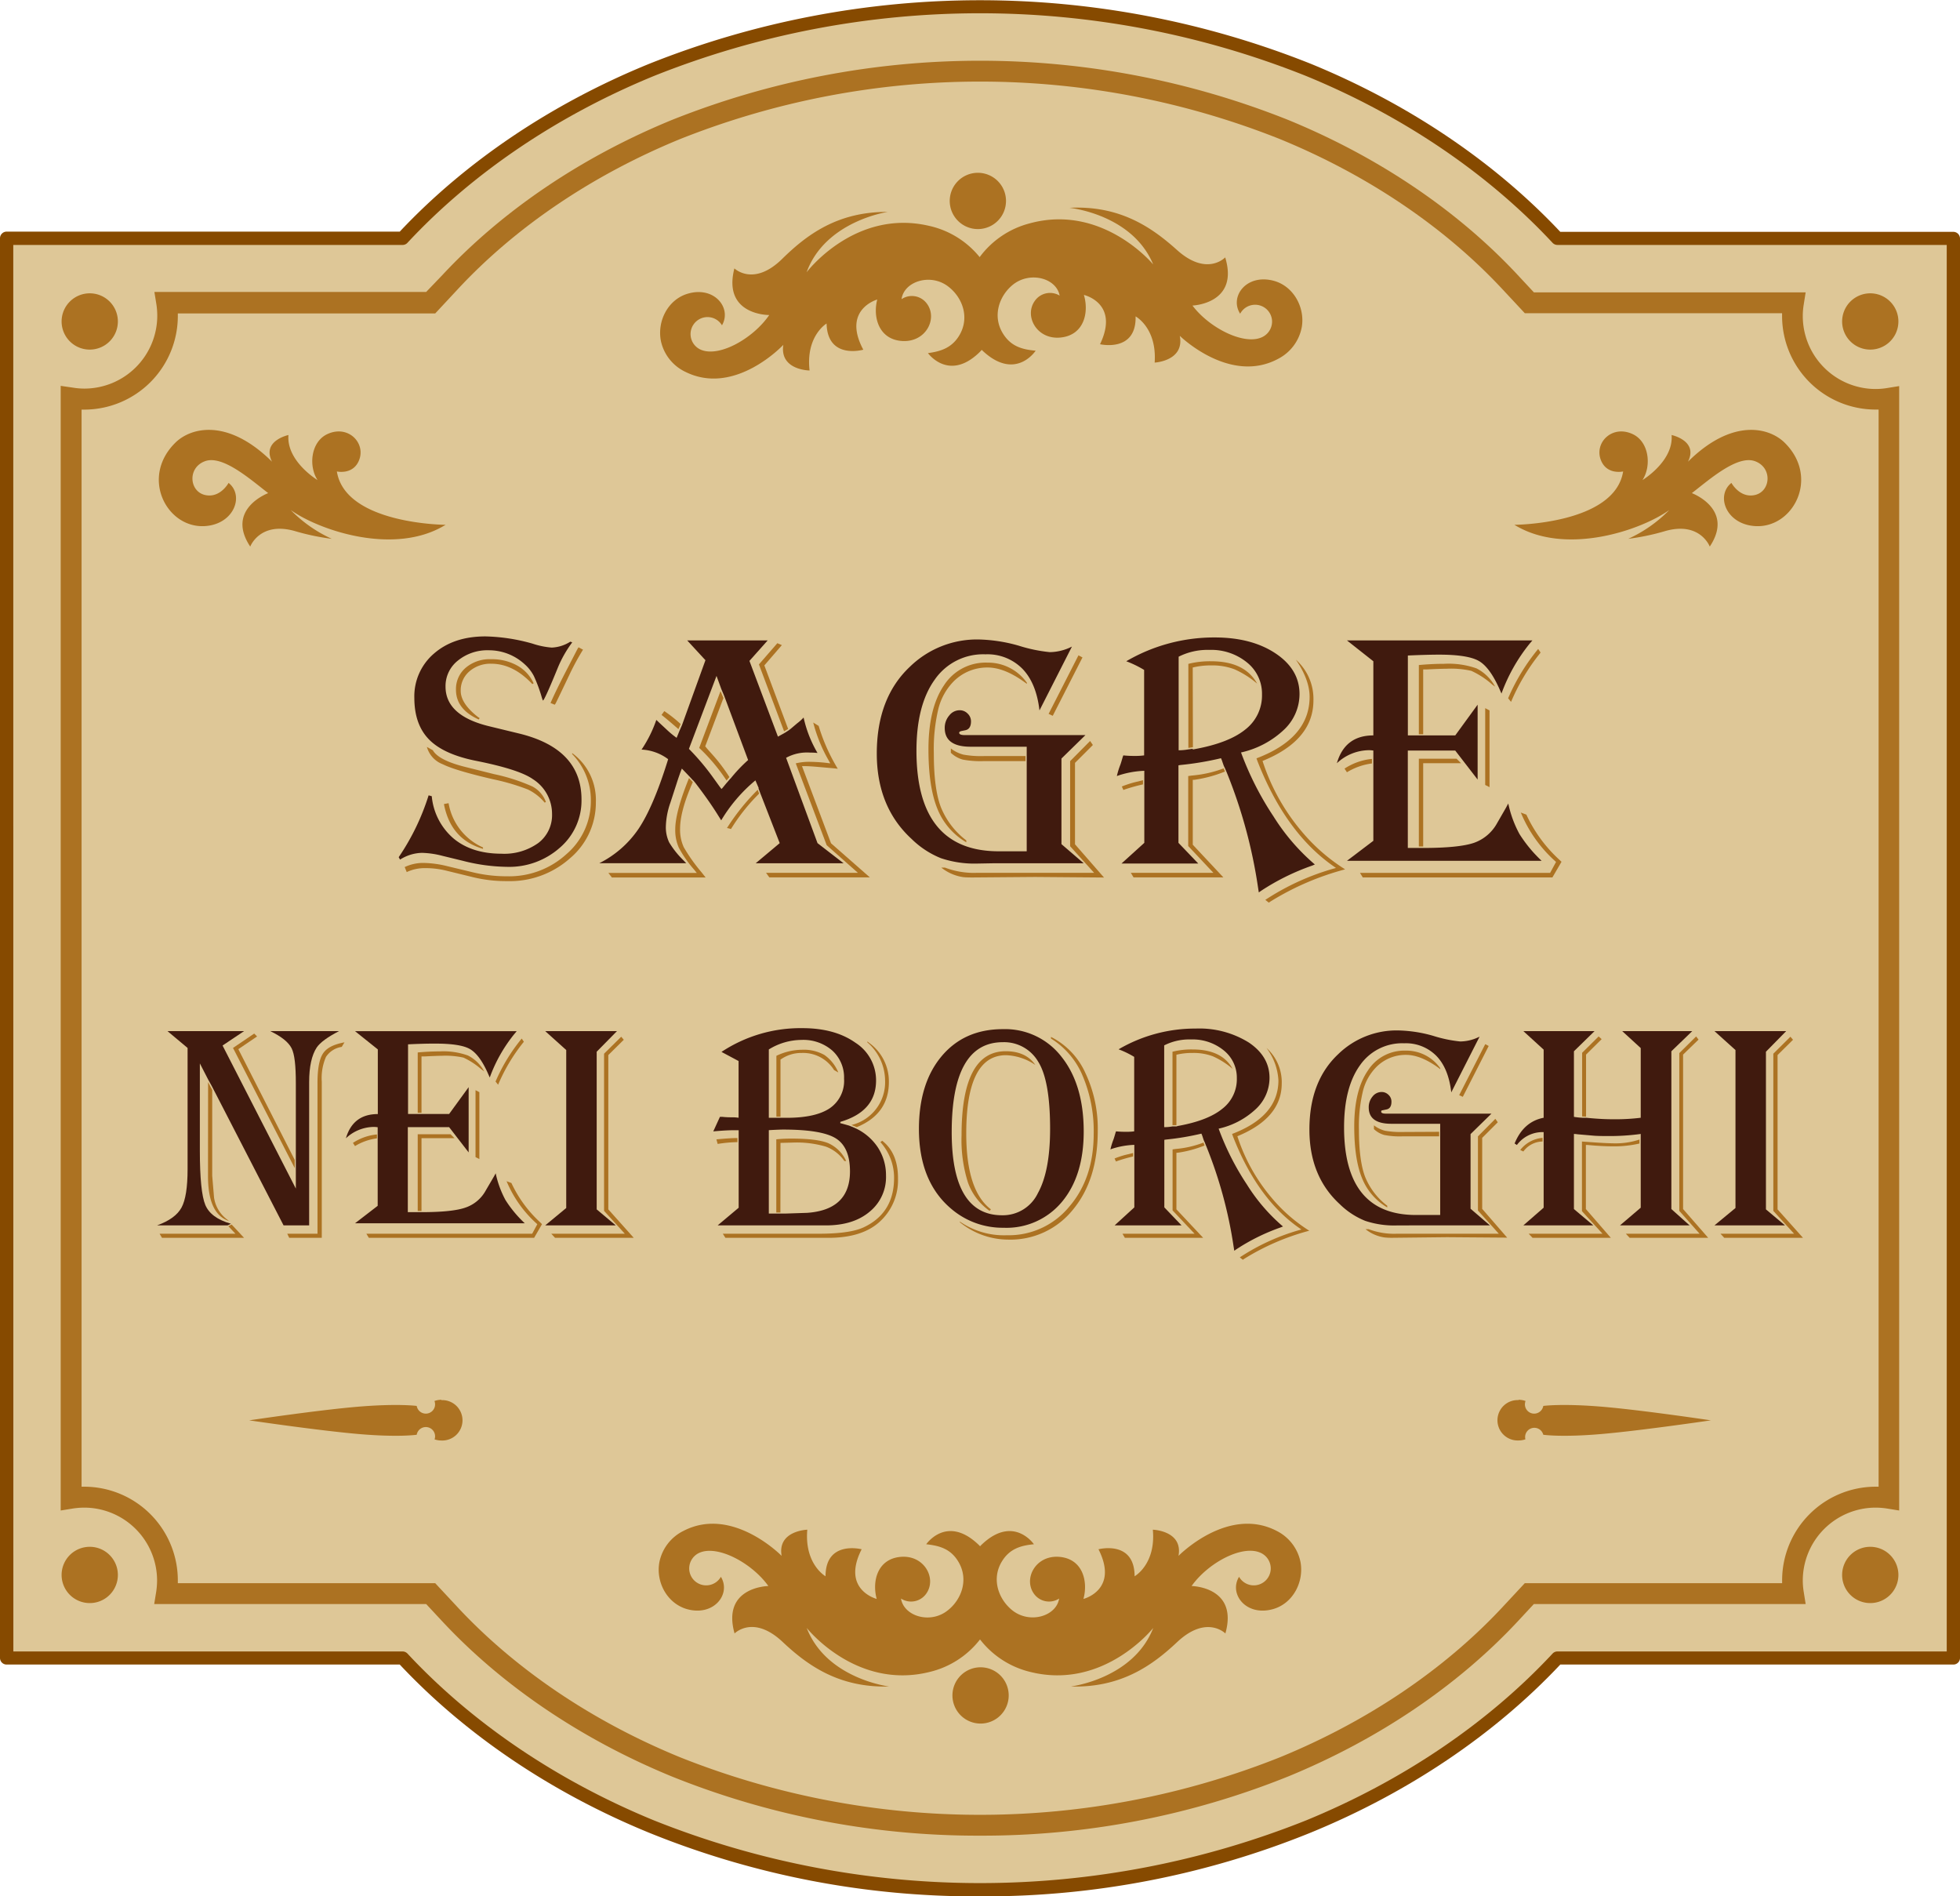 <svg xmlns="http://www.w3.org/2000/svg" width="429.85" height="415.83" viewBox="0 0 429.85 415.83">
  <defs>
    <style>
      .cls-1 {
        fill: #dec797;
      }

      .cls-2 {
        fill: #864a00;
      }

      .cls-3 {
        fill: #ac7222;
      }

      .cls-4 {
        fill: #401a0e;
      }

      .cls-5 {
        fill: none;
      }
    </style>
  </defs>
  <g id="Layer_2" data-name="Layer 2">
    <g id="Layer_1-2" data-name="Layer 1">
      <g>
        <g>
          <path class="cls-1" d="M428.4,52.25H341.56C312.86,21.43,266.83,1.46,214.93,1.46S117,21.43,88.3,52.25H1.46V363.59H88.3C117,394.4,163,414.38,214.93,414.38s97.92-20,126.62-50.79H428.4Z"/>
          <path class="cls-2" d="M214.93,415.83a190.3,190.3,0,0,1-72.57-13.95C121,393.13,102.11,380.4,87.67,365H1.46A1.45,1.45,0,0,1,0,363.59V52.25a1.46,1.46,0,0,1,1.46-1.46H87.67C102.11,35.43,121,22.7,142.36,14A195.74,195.74,0,0,1,287.5,14c21.35,8.75,40.25,21.48,54.69,36.84H428.4a1.46,1.46,0,0,1,1.45,1.46V363.59A1.45,1.45,0,0,1,428.4,365H342.19c-14.45,15.36-33.35,28.09-54.7,36.84A190.21,190.21,0,0,1,214.93,415.83Zm-212-53.7H88.3a1.47,1.47,0,0,1,1.07.47c14.21,15.26,32.92,27.91,54.1,36.59a192.83,192.83,0,0,0,142.92,0c21.18-8.68,39.89-21.33,54.1-36.59a1.43,1.43,0,0,1,1.06-.47h85.39V53.71H341.56a1.47,1.47,0,0,1-1.07-.47c-14.21-15.26-32.92-27.92-54.1-36.6a192.85,192.85,0,0,0-142.93,0c-21.18,8.68-39.89,21.34-54.1,36.6a1.43,1.43,0,0,1-1.06.47H2.91Z"/>
          <g>
            <path class="cls-3" d="M214.59,50.23a6.17,6.17,0,1,0-6.3-6A6.17,6.17,0,0,0,214.59,50.23Z"/>
            <path class="cls-3" d="M279.3,61.56c-6-1.57-9.71,3.52-7.32,7.23a3.72,3.72,0,0,1,7,1.7A3.78,3.78,0,0,1,276.63,74c-4,1.69-11.46-2.15-15.11-7,0,0,10.29-.37,7.18-10.56,0,0-4,4.28-10.57-1.62-5.49-4.93-12.5-9.82-23.58-9.25,0,0,13.77,1.36,18.36,12.42,0,0-11.09-13.42-27.13-9a19.79,19.79,0,0,0-10.93,7.39,19.76,19.76,0,0,0-11.25-6.89C187.38,45.8,176.9,59.7,176.9,59.7c4.1-11.25,17.79-13.23,17.79-13.23-11.1-.08-17.88,5.13-23.14,10.29-6.3,6.19-10.49,2.09-10.49,2.09-2.65,10.33,7.64,10.23,7.64,10.23-3.42,5-10.68,9.2-14.78,7.69a3.73,3.73,0,0,1,1.15-7.24,3.71,3.71,0,0,1,3.27,1.8c2.22-3.81-1.74-8.73-7.64-6.89-4.28,1.33-6.64,6.08-5.74,10.41a9.78,9.78,0,0,0,5.42,6.72c10.86,5.35,21.41-5.95,21.41-5.95-.84,5.57,5.76,5.62,5.76,5.62-.87-7.57,3.73-10.3,3.73-10.3.19,8,8.05,5.74,8.05,5.74-4.73-8.83,3.06-11,3.06-11-1,3.84.33,8.74,5.41,9.09,5.3.37,7.95-5,5.42-8.26a4.06,4.06,0,0,0-5.5-.91c.52-3.86,6.23-5.73,10.12-2.86,3.09,2.28,4.83,6.58,2.73,10.48-1.63,3-4.15,3.82-7.06,4.21,0,0,4.54,6.32,11.25-.13.19-.19.37-.38.55-.58.19.19.38.38.58.55,7,6.15,11.24-.37,11.24-.37-2.93-.26-5.48-.92-7.25-3.89-2.27-3.8-.72-8.18,2.27-10.59,3.76-3,9.54-1.43,10.24,2.4A4.07,4.07,0,0,0,226.93,66c-2.38,3.35.51,8.62,5.78,8,5.07-.58,6.14-5.53,5-9.33,0,0,7.87,1.78,3.54,10.81,0,0,8,1.87,7.8-6.1,0,0,4.71,2.52,4.18,10.13,0,0,6.59-.35,5.51-5.87,0,0,11,10.81,21.65,5a9.84,9.84,0,0,0,5.12-7C286.2,67.34,283.64,62.7,279.3,61.56Z"/>
          </g>
          <g>
            <path class="cls-3" d="M215.06,365.6a6.17,6.17,0,1,0,6.16,6.17A6.17,6.17,0,0,0,215.06,365.6Z"/>
            <path class="cls-3" d="M285.22,342.55A9.79,9.79,0,0,0,280,335.7c-10.74-5.59-21.54,5.47-21.54,5.47,1-5.54-5.63-5.74-5.63-5.74.7,7.59-4,10.21-4,10.21,0-8-7.92-5.92-7.92-5.92,4.53,8.93-3.3,10.89-3.3,10.89,1.05-3.83-.13-8.75-5.21-9.22-5.29-.49-8.06,4.84-5.6,8.14a4.06,4.06,0,0,0,5.48,1c-.61,3.85-6.36,5.6-10.19,2.64-3-2.35-4.68-6.69-2.5-10.55,1.71-3,4.24-3.72,7.16-4,0,0-4.39-6.42-11.24-.12-.2.18-.39.37-.57.56-.18-.19-.37-.38-.57-.56-6.85-6.3-11.24.12-11.24.12,2.92.32,5.45,1,7.15,4,2.19,3.86.55,8.2-2.49,10.55-3.83,3-9.58,1.21-10.19-2.64a4.06,4.06,0,0,0,5.48-1c2.46-3.3-.31-8.63-5.6-8.14-5.08.47-6.26,5.39-5.21,9.22,0,0-7.83-2-3.3-10.89,0,0-7.91-2.05-7.92,5.92,0,0-4.66-2.62-4-10.21,0,0-6.6.2-5.63,5.74,0,0-10.8-11.06-21.54-5.47a9.79,9.79,0,0,0-5.27,6.85c-.8,4.35,1.66,9,6,10.28,5.94,1.7,9.79-3.31,7.49-7.07a3.72,3.72,0,0,1-6.95-1.85,3.77,3.77,0,0,1,2.41-3.49c4.06-1.6,11.41,2.4,14.95,7.36,0,0-10.3.14-7.41,10.4,0,0,4.1-4.19,10.53,1.85,5.37,5.05,12.27,10.1,23.36,9.78,0,0-13.73-1.67-18.07-12.84,0,0,10.78,13.67,26.92,9.66a19.77,19.77,0,0,0,11.09-7.14A19.77,19.77,0,0,0,226,366.63c16.14,4,26.92-9.66,26.92-9.66-4.34,11.17-18.07,12.84-18.07,12.84,11.09.32,18-4.73,23.36-9.78,6.43-6,10.53-1.85,10.53-1.85,2.89-10.26-7.41-10.4-7.41-10.4,3.54-5,10.89-9,14.95-7.36a3.77,3.77,0,0,1,2.41,3.49,3.72,3.72,0,0,1-6.95,1.85c-2.3,3.76,1.55,8.77,7.49,7.07C283.56,351.59,286,346.9,285.22,342.55Z"/>
          </g>
          <g>
            <path class="cls-3" d="M404,70.48a6.17,6.17,0,1,0,6.17-6.16A6.17,6.17,0,0,0,404,70.48Z"/>
            <path class="cls-3" d="M25.85,70.48a6.17,6.17,0,1,1-6.16-6.16A6.16,6.16,0,0,1,25.85,70.48Z"/>
            <path class="cls-3" d="M404,345.35a6.17,6.17,0,1,1,6.17,6.17A6.16,6.16,0,0,1,404,345.35Z"/>
            <path class="cls-3" d="M25.85,345.35a6.17,6.17,0,1,0-6.16,6.17A6.16,6.16,0,0,0,25.85,345.35Z"/>
          </g>
          <path class="cls-3" d="M214.93,402.52a179.67,179.67,0,0,1-67.52-12.95c-19.8-8.12-37.24-19.9-50.43-34.06l-3.52-3.78H33.82l.43-2.65a16.85,16.85,0,0,0,.2-2.55,16,16,0,0,0-15.94-15.94,16.75,16.75,0,0,0-2.55.2l-2.65.43V84.61L16,85a15.57,15.57,0,0,0,2.55.21,16,16,0,0,0,15.94-16,16.62,16.62,0,0,0-.2-2.54l-.43-2.65H93.46L97,60.33c13.2-14.17,30.64-25.95,50.44-34.06a182.34,182.34,0,0,1,135,0c19.81,8.11,37.25,19.89,50.44,34.06l3.52,3.78H396l-.42,2.65a15.45,15.45,0,0,0-.21,2.54,16,16,0,0,0,15.94,16,15.57,15.57,0,0,0,2.55-.21l2.65-.43V331.22l-2.65-.43a16.75,16.75,0,0,0-2.55-.2,16,16,0,0,0-15.94,15.94,15.57,15.57,0,0,0,.21,2.55l.42,2.65H336.39l-3.51,3.78c-13.2,14.16-30.64,25.94-50.44,34.06A179.62,179.62,0,0,1,214.93,402.52ZM39,347.16H95.45l4.87,5.23c12.75,13.69,29.63,25.08,48.83,32.94a177.74,177.74,0,0,0,131.56,0c19.19-7.86,36.07-19.25,48.82-32.94l4.87-5.23h56.44c0-.21,0-.42,0-.63A20.54,20.54,0,0,1,411.34,326H412V89.81h-.63A20.53,20.53,0,0,1,390.83,69.3c0-.2,0-.41,0-.62H334.41l-4.88-5.23c-12.74-13.69-29.62-25.08-48.82-32.95a177.9,177.9,0,0,0-131.57,0c-19.19,7.87-36.07,19.26-48.82,33l-4.87,5.23H39c0,.21,0,.42,0,.62A20.54,20.54,0,0,1,18.51,89.82h-.62V326h.62A20.55,20.55,0,0,1,39,346.53C39,346.74,39,347,39,347.16Z"/>
          <path class="cls-3" d="M97.72,115.08s-22-.12-23.84-11.7c0,0,3.68.85,4.93-2.63,1.34-3.75-2.53-7.63-7-5.57-3.63,1.67-4.19,7-2.17,10.09,0,0-6.85-4.13-6.38-9.88,0,0-5.92,1.25-3.6,5.85-9.73-9.63-17.8-7.5-21.18-4.19-7.73,7.58-2,18.67,6.28,18.32,6.54-.29,8.9-6.69,5.37-9.48,0,0-1.8,3.35-5.08,2.67-3.54-.73-4-6-.09-7.43s10.1,4.12,13.86,7c0,0-9.41,3.5-3.94,11.72,0,0,2.18-5.74,10.12-3.3a51,51,0,0,0,7.76,1.6,29.91,29.91,0,0,1-9-6.31C70.09,116.34,86.6,121.93,97.72,115.08Z"/>
          <path class="cls-3" d="M332.13,115.08s22-.12,23.84-11.7c0,0-3.68.85-4.93-2.63-1.34-3.75,2.53-7.63,7-5.57,3.63,1.67,4.2,7,2.17,10.09,0,0,6.86-4.13,6.39-9.88,0,0,5.92,1.25,3.59,5.85,9.73-9.63,17.8-7.5,21.18-4.19,7.73,7.58,2,18.67-6.27,18.32-6.55-.29-8.9-6.69-5.38-9.48,0,0,1.81,3.35,5.08,2.67,3.54-.73,4-6,.09-7.43s-10.1,4.12-13.85,7c0,0,9.41,3.5,3.93,11.72,0,0-2.17-5.74-10.11-3.3a51.18,51.18,0,0,1-7.77,1.6,29.91,29.91,0,0,0,9-6.31C359.77,116.34,343.26,121.93,332.13,115.08Z"/>
          <path class="cls-3" d="M96.79,306.94a4.44,4.44,0,0,0-1.51.27,1.68,1.68,0,0,1,.11.4,2,2,0,1,1-4,.68s-4-.56-12.74.16-24,3-24,3,15.19,2.24,24,3,12.74.16,12.74.16a2,2,0,1,1,4,.68,1.35,1.35,0,0,1-.09.33,4.61,4.61,0,0,0,1.49.25,4.43,4.43,0,1,0,0-8.85Z"/>
          <path class="cls-3" d="M333.06,306.94a4.44,4.44,0,0,1,1.51.27,1.68,1.68,0,0,0-.11.4,2,2,0,1,0,4,.68s4-.56,12.75.16,24,3,24,3-15.19,2.24-24,3-12.75.16-12.75.16a2,2,0,1,0-3.92,1,4.61,4.61,0,0,1-1.49.25,4.43,4.43,0,1,1,0-8.85Z"/>
        </g>
        <g>
          <g>
            <g>
              <path class="cls-4" d="M125.5,140.85a25.58,25.58,0,0,0-3.16,5.56c-1.55,3.81-2.58,6.14-3.08,7l-.19.22c-.11-.27-.18-.49-.23-.64a32.79,32.79,0,0,0-1.76-4.76,9,9,0,0,0-2-2.56,11.56,11.56,0,0,0-7.89-3.08,10.23,10.23,0,0,0-6.78,2.27,7.11,7.11,0,0,0-2.7,5.69q0,6.41,9.64,8.72l6.43,1.56q13.76,3.32,13.75,14.51a13.6,13.6,0,0,1-4.7,10.5,16.74,16.74,0,0,1-11.64,4.24,40.62,40.62,0,0,1-9.71-1.33L97,187.66a19.54,19.54,0,0,0-4.46-.65,9.32,9.32,0,0,0-4.8,1.48l-.3-.53A51.42,51.42,0,0,0,94,174.4l.69.19a13.87,13.87,0,0,0,4.8,9.29q4,3.31,10.47,3.32a12.8,12.8,0,0,0,8.11-2.36,7.67,7.67,0,0,0,3-6.36,9,9,0,0,0-4.19-7.62q-3-2.13-12.34-4-7.2-1.41-10.43-4.69t-3.24-9.1a12.33,12.33,0,0,1,4.32-9.77q4.32-3.75,11.26-3.75a40.52,40.52,0,0,1,10.39,1.6A17.41,17.41,0,0,0,121,142a8.18,8.18,0,0,0,4.07-1.29Z"/>
              <path class="cls-3" d="M125.5,165.15a12.74,12.74,0,0,1,5.18,10.74A15.92,15.92,0,0,1,125,188.21a19.81,19.81,0,0,1-13.71,5,30.73,30.73,0,0,1-7.42-.83l-6.1-1.49a19,19,0,0,0-4.57-.53,9.22,9.22,0,0,0-4,.87l-.45-1.1a9.5,9.5,0,0,1,4-.91,23,23,0,0,1,5.22.68l5.87,1.41a31.58,31.58,0,0,0,7.39.84,18.58,18.58,0,0,0,13-4.86,15.29,15.29,0,0,0,5.35-11.75,14.44,14.44,0,0,0-4.11-10.2Z"/>
              <path class="cls-3" d="M93.62,163.78l1.3.72q1.26,2.25,7.35,3.73l6.13,1.53a41.64,41.64,0,0,1,8.32,2.68,6.28,6.28,0,0,1,3,3.41l-.26.15a11,11,0,0,0-3.71-2.89,48.61,48.61,0,0,0-7.68-2.25c-5.48-1.27-9.17-2.37-11-3.29A5.68,5.68,0,0,1,93.62,163.78Z"/>
              <path class="cls-3" d="M98.38,176.12a13,13,0,0,0,7.55,9.71v.3q-7.09-2.06-8.57-9.82Z"/>
              <path class="cls-3" d="M116.74,150q-4.18-4.46-9-4.46a7,7,0,0,0-4.8,1.68,5.45,5.45,0,0,0-1.9,4.26q0,2.82,3.85,5.79l.3.19-.19.31q-5-2.25-5-6.52a6.12,6.12,0,0,1,2.14-4.83,8.1,8.1,0,0,1,5.56-1.87,11.42,11.42,0,0,1,5.73,1.39,8.39,8.39,0,0,1,3.6,3.9Z"/>
              <path class="cls-3" d="M127.86,142.45l-.34.57a55.5,55.5,0,0,0-2.67,5c-1.77,3.73-2.78,5.81-3,6.24l-.19.27-.92-.38.15-.34c.74-1.68,1.81-3.86,3.2-6.56l2.59-5,.19-.31Z"/>
            </g>
            <g>
              <path class="cls-3" d="M209.1,149.46a10.37,10.37,0,0,1,7.5-3.09q3.59,0,7.92,3.09l.69.49v-.23a10.43,10.43,0,0,0-8.68-4.42,10.83,10.83,0,0,0-9.52,5q-3.39,5-3.39,14,0,8.19,1.94,13a14.9,14.9,0,0,0,6.36,7.4v-.42a17.22,17.22,0,0,1-5.6-7.35q-1.53-4.06-1.52-11.77a37.93,37.93,0,0,1,1-9.75A13.13,13.13,0,0,1,209.1,149.46Z"/>
              <path class="cls-3" d="M235.76,185.14V167.28l3.92-3.92-.61-.88-4.38,4.42v18.66l5.26,5.83H216.22l-1.9,0a17.79,17.79,0,0,1-7.09-1.15h-.8a10,10,0,0,0,4.84,2.1c.46.05,1.12.07,2,.07L227,192.3l15.12.12Z"/>
              <polygon class="cls-3" points="230.88 156.96 237.4 144.16 236.52 143.7 229.97 156.54 230.88 156.96"/>
              <path class="cls-3" d="M215.73,165.79a21.35,21.35,0,0,1-4.46-.32,7.6,7.6,0,0,1-2.74-1.35v.95a6.22,6.22,0,0,0,2.61,1.49,20.93,20.93,0,0,0,4.47.34h9.3v-1.11Z"/>
              <path class="cls-4" d="M218.2,189.29h19.46l-4.87-4.19V166.33l5.26-5.14H211.61c-.83,0-1.25-.17-1.25-.5,0-.18.15-.3.45-.38l.92-.19c.81-.18,1.22-.83,1.22-1.94a2.33,2.33,0,0,0-.75-1.72,2.4,2.4,0,0,0-1.73-.72,2.87,2.87,0,0,0-2.28,1.14,4.13,4.13,0,0,0-1,2.74c0,2.75,1.9,4.12,5.68,4.12h12.3v22.93h-6.13q-18.06,0-18.05-22.06,0-10,4-15.57a12.9,12.9,0,0,1,11.14-5.56,10.76,10.76,0,0,1,8.09,3.16q3.06,3.15,3.75,9.14l7.12-14a11,11,0,0,1-4.87,1.22,33.51,33.51,0,0,1-6.78-1.41,34.51,34.51,0,0,0-8.91-1.37,21.1,21.1,0,0,0-15,6q-7.23,6.82-7.24,19,0,11.76,7.66,18.77a19.57,19.57,0,0,0,6.4,4.19,23.05,23.05,0,0,0,8,1.18Z"/>
            </g>
            <g>
              <path class="cls-5" d="M276.78,152.27a8.76,8.76,0,0,0-3.28-7,12.38,12.38,0,0,0-8.26-2.76A14,14,0,0,0,258.5,144v20.53a11.68,11.68,0,0,0,2.09-.19v0l-.5.07,0-.29.54-.08V145.61a19.36,19.36,0,0,1,5-.57q7.42,0,10.09,4.87a20.44,20.44,0,0,0-4.95-3.14,13.67,13.67,0,0,0-5.1-.86,16.49,16.49,0,0,0-4.08.46v17.52l.72-.11.05.3-.77.11v.16l.42-.08q7.5-1.36,11.14-4.32A9.42,9.42,0,0,0,276.78,152.27Z"/>
              <path class="cls-3" d="M261.39,170.06l-.8.11v15.35l5.52,5.87H248l.6,1h19.7l-6.71-7.16V171l.31,0a28.48,28.48,0,0,0,6.75-1.82l-.29-.69A25.8,25.8,0,0,1,261.39,170.06Z"/>
              <path class="cls-3" d="M261.58,146.37a16.49,16.49,0,0,1,4.08-.46,13.67,13.67,0,0,1,5.1.86,20.44,20.44,0,0,1,4.95,3.14Q273,145,265.62,145a19.36,19.36,0,0,0-5,.57V164l1-.14Z"/>
              <path class="cls-3" d="M250.65,171.09l-2,.49a24.18,24.18,0,0,0-2.62.88l.34.76.3-.11a38.43,38.43,0,0,1,4-1.11h0v-.91Z"/>
              <path class="cls-4" d="M288.36,189.56a45.8,45.8,0,0,1-9.05-10.51A67.45,67.45,0,0,1,272.17,165a20,20,0,0,0,9.37-4.94A10.75,10.75,0,0,0,285,152.2q0-5.41-5.24-8.91t-13.31-3.51A38.12,38.12,0,0,0,247,145l.3.11a23.86,23.86,0,0,1,3.62,1.79v18.74a14.17,14.17,0,0,1-1.91.12c-.63,0-1.52,0-2.66-.12l-.12.34c-.3,1.05-.48,1.62-.53,1.72a17.63,17.63,0,0,0-.76,2.47l.42-.15a20.47,20.47,0,0,1,5.6-1v2h0v1h0v12.8l-5,4.53h16.83l-4.34-4.53v-17l.42-.07a66.27,66.27,0,0,0,8.91-1.49c.1.23.16.38.19.46l.38,1.1a5.94,5.94,0,0,0,.27.58h0l.29.68h0l.16.38a109.25,109.25,0,0,1,6.81,25l.19,1.22.57-.39a50.6,50.6,0,0,1,11.13-5.48ZM262,164.27l-.42.08v-.16l-1,.14v0a11.68,11.68,0,0,1-2.09.19V144a14,14,0,0,1,6.74-1.49,12.38,12.38,0,0,1,8.26,2.76,8.76,8.76,0,0,1,3.28,7,9.42,9.42,0,0,1-3.64,7.68Q269.51,162.9,262,164.27Z"/>
              <path class="cls-3" d="M285.39,182.21a45.51,45.51,0,0,1-8.5-15.35q11.16-4.53,11.16-13.29a11.51,11.51,0,0,0-3.84-8.91q3,4.41,3,8.15,0,9.06-11.65,13.48l.23.65Q282.08,183,293,190.32a54.21,54.21,0,0,0-15.5,7l.76.61.34-.23A60.17,60.17,0,0,1,295,190.63,40.42,40.42,0,0,1,285.39,182.21Z"/>
            </g>
            <g>
              <path class="cls-3" d="M294.87,168.54l.53.8a13.86,13.86,0,0,1,5.48-1.93v-1A13.35,13.35,0,0,0,294.87,168.54Z"/>
              <polygon class="cls-3" points="312.12 167.36 320.43 167.36 319.44 166.37 311.17 166.37 311.17 185.62 312.12 185.62 312.12 167.36"/>
              <path class="cls-3" d="M312.12,146.79l.8,0c2.08-.1,3.53-.15,4.34-.15a20.18,20.18,0,0,1,5.41.46,18.32,18.32,0,0,1,4.46,2.89c.15.13.4.32.76.57a9.54,9.54,0,0,0-4.08-4,18.46,18.46,0,0,0-7.12-1q-2.62,0-5.52.27V161h.95Z"/>
              <path class="cls-4" d="M295.4,188.76h42.7a30.15,30.15,0,0,1-4.86-5.87,24.63,24.63,0,0,1-2.46-6.7c-.22.41-.38.69-.45.84l-2,3.47a9.3,9.3,0,0,1-5.14,4.34q-3.29,1.09-11.05,1.1v0h-.95v0h-2.44V164.58h10.4l4.91,6.36V154.52l-4.91,6.74h-7v0h-.95v0h-2.44V143.74c2.67-.12,4.95-.19,6.86-.19,4.14,0,7,.45,8.61,1.33s3.09,2.86,4.49,5.91q.19.42.57,1.29a38.06,38.06,0,0,1,6.17-10.93l.61-.72H295.4l5.79,4.57v16.26q-6.24,0-8,6.1a10.4,10.4,0,0,1,7.09-2.86,7,7,0,0,1,.91.08v1.79h0v1h0v17Z"/>
              <path class="cls-3" d="M341.83,188.38a31,31,0,0,1-7.08-9.75l-1.22-.46A29.3,29.3,0,0,0,341.26,189l-1.3,2.4h-41.7l.61,1h41.59l2-3.43Z"/>
              <polygon class="cls-3" points="326.67 172.61 326.67 155.78 325.72 155.28 325.72 172.12 326.67 172.61"/>
              <path class="cls-3" d="M331.39,153.91a44.77,44.77,0,0,1,6.21-10.47l.27-.35-.53-.79a44.84,44.84,0,0,0-6.59,10.81Z"/>
            </g>
            <g>
              <path class="cls-5" d="M158.85,152.7l.14.34-.27.12,0-.06-4,10.6a5.47,5.47,0,0,1,.38.46l1.56,1.75a37.79,37.79,0,0,1,3.2,4.26l.17.27.41-.48.22.19-.45.55,0,.05a33.27,33.27,0,0,1,3.88-4.08l-5.22-14Z"/>
              <path class="cls-5" d="M158.93,171.7l.43-.51a39.75,39.75,0,0,0-6-7.15l4.72-12.45-.22-.53.27-.11.1.23h0l-1.07-2.93-6.05,16a52.06,52.06,0,0,1,5,5.87l1.76,2.44.38.49a3.4,3.4,0,0,0,.38-.42l.53-.65.42-.49,0,0-.37.44Z"/>
              <path class="cls-3" d="M153.34,164a39.75,39.75,0,0,1,6,7.15l.63-.75-.17-.27a37.79,37.79,0,0,0-3.2-4.26l-1.56-1.75a5.47,5.47,0,0,0-.38-.46l4-10.6-.64-1.51Z"/>
              <path class="cls-3" d="M145.69,155.93l-.61.84.34.26c.86.69,1.93,1.59,3.2,2.71l.17.14.49-1.11A28.66,28.66,0,0,0,145.69,155.93Z"/>
              <polygon class="cls-3" points="167.63 145.91 171.47 141.46 170.48 141.04 166.44 145.69 171.96 160.36 172.85 159.84 167.63 145.91"/>
              <path class="cls-4" d="M171,184.88l-5.26,4.41H185l-5.71-4.41-6.89-18.71a9.57,9.57,0,0,1,5.29-1.14c.33,0,.86,0,1.6.08a26.53,26.53,0,0,1-3.05-7.77,11.06,11.06,0,0,1-1.44,1.29l-1.26,1.07c-.05.05-.23.19-.53.42l-.88.57-1.52.84-6.25-16.61,4-4.49H150.71l4,4.34L149.57,159l-.49,1.11-.69,1.68a19.82,19.82,0,0,1-2.09-1.72l-1.72-1.6-.64-.61a27.86,27.86,0,0,1-3.24,6.51,10.53,10.53,0,0,1,5.83,2.1l-.16.53q-3.12,9.94-6.3,14.7a22.65,22.65,0,0,1-8.63,7.58h19.05l-.69-.72a19.39,19.39,0,0,1-3.05-3.85,7.75,7.75,0,0,1-.72-3.54,17.14,17.14,0,0,1,1-5.18l1.26-3.88c.5-1.58.92-2.77,1.25-3.58l1.68,1.75v0l.82.89,0-.05.38.46q3.08,4,5.06,7.2l.69,1.1a34.08,34.08,0,0,1,7.5-8.76l.72,1.68-.05.07.33.88,0,0ZM160.2,170.75l0-.05-.64.75,0,0-.42.49-.53.65a3.4,3.4,0,0,1-.38.42l-.38-.49-1.76-2.44a52.06,52.06,0,0,0-5-5.87l6.05-16,1.07,2.93h0l.64,1.52v0l5.22,14A33.27,33.27,0,0,0,160.2,170.75Z"/>
              <path class="cls-3" d="M148.09,181.87a9.45,9.45,0,0,0,.78,4,25,25,0,0,0,3.29,4.74l.65.8H133.42l.77,1h20.56l-.84-1.07a38.11,38.11,0,0,1-3.94-5.54,9.21,9.21,0,0,1-.82-4.06c0-2.64.94-6.06,2.79-10.24l-.83-.89Q148.09,178.06,148.09,181.87Z"/>
              <path class="cls-3" d="M166.14,173.22a48,48,0,0,0-6.7,8.34l.87.23a41.36,41.36,0,0,1,6.18-7.77l-.32-.84Z"/>
              <path class="cls-3" d="M182.25,184.91,175.89,168l.76,0c.64,0,1.65.07,3,.19l3.08.27,1,.11a40.53,40.53,0,0,1-4.19-9.4l-1.19-.73a33.32,33.32,0,0,0,3.28,8.12l.46.83a35.58,35.58,0,0,0-4.57-.34,12,12,0,0,0-3,.34l6.78,17.94,6.85,6.06H168l.72,1h22.05Z"/>
            </g>
          </g>
          <g>
            <g>
              <g>
                <path class="cls-4" d="M232.91,263.52q4.76-5.73,4.76-15.4,0-10.23-4.83-16.34a15.62,15.62,0,0,0-12.9-6.11q-8.43,0-13.41,5.91t-5,15.94q0,11.72,7.27,17.7a17.33,17.33,0,0,0,11.29,4A15.79,15.79,0,0,0,232.91,263.52Zm-24.19-15.27q0-19.73,11.22-19.72a8.67,8.67,0,0,1,7.77,4.31q2.59,4.16,2.59,14.68,0,9.3-2.69,14.13a8.51,8.51,0,0,1-7.84,4.83Q208.72,266.48,208.72,248.25Z"/>
                <path class="cls-3" d="M238,235.2a16.37,16.37,0,0,0-7.51-7.83v.36a17.49,17.49,0,0,1,6.93,8.14,31,31,0,0,1,2.44,12.71q0,9.77-5.35,16a17.17,17.17,0,0,1-13.68,6.28,17,17,0,0,1-10.33-3V268a16.88,16.88,0,0,0,10.56,3.82,17.58,17.58,0,0,0,14.26-6.58q5.43-6.57,5.43-17.26A28.55,28.55,0,0,0,238,235.2Z"/>
                <path class="cls-3" d="M227.05,233.51c-1.38-2-3.53-3-6.48-3q-9.69,0-9.69,18.43a31,31,0,0,0,1.41,10.38,12.91,12.91,0,0,0,4.73,6.19l.3-.33q-5.41-4.08-5.41-16.64,0-17.16,8.73-17.16a12.17,12.17,0,0,1,5.84,1.76Z"/>
              </g>
              <g>
                <polygon class="cls-4" points="376 226.1 391.73 226.1 387.29 230.62 387.29 265.19 391.47 268.7 376 268.7 380.61 264.89 380.61 230.25 376 226.1"/>
                <polygon class="cls-3" points="393.23 228 389.84 231.35 389.84 265.19 395.42 271.43 378.15 271.43 377.32 270.53 393.46 270.53 388.91 265.52 388.91 231.05 392.66 227.33 393.23 228"/>
              </g>
              <g>
                <path class="cls-3" d="M354.28,250.71q-2,0-6.34-.33l-1-.07v15.27l4.51,4.95h-16.2l.86.9h17.17l-5.48-6.31V251.07l.46,0c2,.2,3.92.3,5.78.3a24.56,24.56,0,0,0,5.51-.62v-.87A16.4,16.4,0,0,1,354.28,250.71Z"/>
                <polygon class="cls-3" points="347.84 231.25 351.26 227.86 350.6 227.27 346.98 230.85 346.98 244.81 347.84 244.86 347.84 231.25"/>
                <path class="cls-3" d="M338.3,249.51a6.94,6.94,0,0,0-4.9,2.66l.69.33a5.3,5.3,0,0,1,4.45-2.19h-.24Z"/>
                <path class="cls-4" d="M355.28,268.7h15.27l-4-3.58v-34.6l4.58-4.42H355.77l4.06,3.72V245.1a46.16,46.16,0,0,1-5.95.33c-1.59,0-3.24-.08-4.94-.23l-1.1-.1-.86,0a15.65,15.65,0,0,1-1.8-.2V230.52l4.52-4.42H334.09l4.45,4.06V245.1q-4.41.85-6.37,5.64l.5.33a7,7,0,0,1,5.87-2.82v16.57l-4.45,3.88h15.34l-4.25-3.58V248.65a6,6,0,0,1,.77.07l3.35.29c.69.07,1.77.1,3.25.1a50.19,50.19,0,0,0,7.28-.46v16.17Z"/>
                <polygon class="cls-3" points="369.12 265.12 369.12 231.25 372.51 227.96 371.98 227.27 368.29 230.92 368.29 265.52 372.74 270.53 356.57 270.53 357.4 271.43 374.63 271.43 369.12 265.12"/>
                <path class="cls-3" d="M338.3,249.48v0l.24,0Z"/>
              </g>
              <g>
                <path class="cls-4" d="M309.76,268.7h17l-4.25-3.65V248.68l4.58-4.48H304c-.73,0-1.09-.14-1.09-.43s.13-.27.39-.33l.8-.17c.71-.15,1.06-.72,1.06-1.69a2,2,0,0,0-.64-1.5,2.12,2.12,0,0,0-1.51-.63,2.52,2.52,0,0,0-2,1,3.62,3.62,0,0,0-.83,2.39q0,3.58,4.95,3.58h10.72v20h-5.34q-15.74,0-15.74-19.22,0-8.73,3.47-13.58a11.26,11.26,0,0,1,9.71-4.85,9.38,9.38,0,0,1,7.06,2.76q2.67,2.74,3.27,8l6.21-12.22a9.56,9.56,0,0,1-4.25,1.06,29.19,29.19,0,0,1-5.91-1.23,29.78,29.78,0,0,0-7.77-1.19,18.35,18.35,0,0,0-13.08,5.21q-6.32,5.94-6.31,16.53,0,10.26,6.67,16.37a17,17,0,0,0,5.58,3.65,20.06,20.06,0,0,0,7,1Z"/>
                <path class="cls-3" d="M307.6,248.22a19.5,19.5,0,0,1-3.89-.28,6.73,6.73,0,0,1-2.39-1.18v.83a5.39,5.39,0,0,0,2.28,1.29,17.62,17.62,0,0,0,3.9.3h8.12v-1Z"/>
                <path class="cls-3" d="M301.82,234a9.07,9.07,0,0,1,6.54-2.69q3.12,0,6.91,2.69l.59.44v-.2a9.07,9.07,0,0,0-7.57-3.86,9.47,9.47,0,0,0-8.3,4.37Q297,239.08,297,247q0,7.14,1.69,11.3a13,13,0,0,0,5.55,6.46v-.37a15,15,0,0,1-4.88-6.4q-1.33-3.55-1.33-10.26a33.09,33.09,0,0,1,.88-8.5A11.42,11.42,0,0,1,301.82,234Z"/>
                <path class="cls-3" d="M325.06,265.08V249.51l3.42-3.42-.53-.76-3.82,3.85v16.27l4.58,5.08H308l-1.66,0a15.75,15.75,0,0,1-6.18-1h-.69a8.6,8.6,0,0,0,4.21,1.82,15.25,15.25,0,0,0,1.73.07l11.95-.13,13.18.1Z"/>
                <polygon class="cls-3" points="320.81 240.51 326.49 229.36 325.73 228.96 320.01 240.15 320.81 240.51"/>
              </g>
              <g>
                <path class="cls-5" d="M271.27,236.43a7.62,7.62,0,0,0-2.85-6.09,10.79,10.79,0,0,0-7.21-2.41,12.1,12.1,0,0,0-5.87,1.3v17.89a9.63,9.63,0,0,0,1.82-.16V230.62a16.92,16.92,0,0,1,4.38-.5q6.48,0,8.8,4.25a17.75,17.75,0,0,0-4.31-2.74,11.92,11.92,0,0,0-4.45-.74,14.52,14.52,0,0,0-3.56.39V247l.37-.07q6.54-1.2,9.71-3.77A8.18,8.18,0,0,0,271.27,236.43Z"/>
                <path class="cls-3" d="M248.5,252.83l-1.76.43a20.38,20.38,0,0,0-2.3.77l.3.66.27-.1a35.12,35.12,0,0,1,3.49-1h0v-.8Z"/>
                <path class="cls-3" d="M264.2,250.44a22.21,22.21,0,0,1-6.34,1.5l-.7.1v13.38l4.82,5.11H246.17l.53.9h17.17L258,265.18V252.77l.27,0a24.9,24.9,0,0,0,5.91-1.59l-.24-.6Z"/>
                <path class="cls-3" d="M258,231.28a14.52,14.52,0,0,1,3.56-.39,11.92,11.92,0,0,1,4.45.74,17.75,17.75,0,0,1,4.31,2.74q-2.32-4.25-8.8-4.25a16.92,16.92,0,0,0-4.38.5v16.1H258Z"/>
                <path class="cls-4" d="M281.37,268.94a39.65,39.65,0,0,1-7.89-9.17,58.63,58.63,0,0,1-6.22-12.28,17.48,17.48,0,0,0,8.16-4.3,9.34,9.34,0,0,0,3-6.83q0-4.71-4.56-7.77a20.54,20.54,0,0,0-11.61-3.05,33.28,33.28,0,0,0-16.93,4.55l.26.1a19.72,19.72,0,0,1,3.16,1.56v16.33a12.24,12.24,0,0,1-1.66.1c-.56,0-1.33,0-2.33-.1a2,2,0,0,1-.1.3c-.26.91-.42,1.41-.46,1.5a14.85,14.85,0,0,0-.66,2.16l.36-.14a18,18,0,0,1,4.88-.86v13.71l-4.32,3.95h14.68l-3.78-3.95V249.94l.36-.06a58.8,58.8,0,0,0,7.77-1.3c.09.2.14.33.17.4l.33,1a4.49,4.49,0,0,0,.23.5l.23.6.14.33a96.08,96.08,0,0,1,5.94,21.78l.17,1.07.49-.34a44.31,44.31,0,0,1,9.7-4.78Zm-23-22.05L258,247h-.86a9.63,9.63,0,0,1-1.82.16V229.23a12.1,12.1,0,0,1,5.87-1.3,10.79,10.79,0,0,1,7.21,2.41,7.62,7.62,0,0,1,2.85,6.09,8.18,8.18,0,0,1-3.17,6.69Q264.94,245.7,258.39,246.89Z"/>
                <path class="cls-3" d="M278.78,262.53a39.73,39.73,0,0,1-7.41-13.38q9.74-4,9.73-11.59a10.07,10.07,0,0,0-3.35-7.77,12.89,12.89,0,0,1,2.62,7.11q0,7.89-10.16,11.75l.2.56q5.47,14,15,20.39a47.24,47.24,0,0,0-13.51,6.11l.66.53.3-.2a52.35,52.35,0,0,1,14.28-6.17A35,35,0,0,1,278.78,262.53Z"/>
                <path class="cls-3" d="M264.2,251.14l.23-.1-.23.1Z"/>
              </g>
              <g>
                <path class="cls-3" d="M161.73,249.55c-1.23,0-2.76.11-4.61.29l.27,1a30.3,30.3,0,0,1,4.58-.4h-.24Z"/>
                <path class="cls-3" d="M171.17,250.61l2.72-.07a22.71,22.71,0,0,1,7.2.88,8.52,8.52,0,0,1,4.09,3.17h.4a7.89,7.89,0,0,0-3.94-3.92q-2.47-1-8-1c-.69,0-1.82,0-3.39.16v16.05h.9Z"/>
                <path class="cls-3" d="M171.17,232.35a7.78,7.78,0,0,1,4.64-1.46,8,8,0,0,1,7.11,3.75l.93.53a8.63,8.63,0,0,0-3.07-3.85,9.21,9.21,0,0,0-4.93-1.13,13.09,13.09,0,0,0-5.58,1.33v13.34h.9Z"/>
                <path class="cls-3" d="M194.94,237.26a10.4,10.4,0,0,0-4.35-8.6l-.37-.3v.2a11.22,11.22,0,0,1,3.89,8.37,9.65,9.65,0,0,1-7.38,9.76l1.17.47Q194.94,244.27,194.94,237.26Z"/>
                <path class="cls-4" d="M157.39,268.7h23.77q6,0,9.56-3a9.77,9.77,0,0,0,3.59-7.92,11.13,11.13,0,0,0-1.81-6.21,11.9,11.9,0,0,0-5.06-4.25h0l-1.22-.5h0c-.76-.22-1.4-.4-1.93-.53V246q7.83-2.29,7.84-9.06a9.77,9.77,0,0,0-4.52-8.29q-4.51-3.2-11.65-3.2a31.41,31.41,0,0,0-17.73,5.21l3.75,2V245.1a9.14,9.14,0,0,0-1.56-.1c-.45,0-1.1,0-2-.1l-.53,0-1.46,3.19c1.88-.18,3.44-.26,4.68-.26H162v17Zm11.22-38.58a13.78,13.78,0,0,1,7.17-2.09,9.67,9.67,0,0,1,6.76,2.34,7.94,7.94,0,0,1,2.57,6.16A7.27,7.27,0,0,1,182,243c-2.07,1.4-5.22,2.11-9.45,2.11H169.7l-.59,0a4.44,4.44,0,0,0-.5,0Zm0,17.7c1.55-.09,2.6-.13,3.15-.13q8.48,0,11.56,1.94t3.09,7.22q0,8.43-9.37,9.1l-4.81.16h-3.62Z"/>
                <path class="cls-3" d="M193.48,250.14l-.4.3a11.66,11.66,0,0,1,3,7.84q0,7.74-6.7,10.86c-2,.93-5.3,1.39-9.86,1.39h-21l.57.9h22.58q7.47,0,11.32-3.59a12.23,12.23,0,0,0,3.95-9.33Q197,252.9,193.48,250.14Z"/>
              </g>
            </g>
            <g>
              <g>
                <polygon class="cls-4" points="119.57 226.1 135.31 226.1 130.86 230.62 130.86 265.19 135.04 268.7 119.57 268.7 124.18 264.89 124.18 230.25 119.57 226.1"/>
                <polygon class="cls-3" points="136.8 228 133.41 231.35 133.41 265.19 138.99 271.43 121.73 271.43 120.9 270.53 137.03 270.53 132.48 265.52 132.48 231.05 136.24 227.33 136.8 228"/>
              </g>
              <g>
                <path class="cls-3" d="M77.4,250.61l.46.7a12.18,12.18,0,0,1,4.81-1.69v-.86A11.57,11.57,0,0,0,77.4,250.61Z"/>
                <polygon class="cls-3" points="92.44 249.58 99.68 249.58 98.82 248.72 91.61 248.72 91.61 265.54 92.44 265.54 92.44 249.58"/>
                <path class="cls-3" d="M92.44,231.65l.7,0c1.81-.09,3.07-.14,3.78-.14a18.15,18.15,0,0,1,4.72.4,16.07,16.07,0,0,1,3.88,2.53l.67.49a8.3,8.3,0,0,0-3.56-3.48,15.91,15.91,0,0,0-6.2-.9c-1.53,0-3.14.08-4.82.23V244h.83Z"/>
                <path class="cls-4" d="M77.86,268.24h37.23a26.1,26.1,0,0,1-4.24-5.11,21.94,21.94,0,0,1-2.14-5.85l-.4.73-1.76,3a8,8,0,0,1-4.48,3.79q-2.85,1-9.63,1h-3V247.16h9.06l4.28,5.54V238.39l-4.28,5.88H92.44v0h-.83v0H89.49V229q3.48-.17,6-.16c3.61,0,6.11.38,7.51,1.16s2.7,2.49,3.91,5.15l.5,1.12a33.07,33.07,0,0,1,5.38-9.52l.53-.64H77.86l5,4v14.18q-5.44,0-7,5.31a9.06,9.06,0,0,1,6.17-2.49,6.72,6.72,0,0,1,.8.07v17.23Z"/>
                <path class="cls-3" d="M118.34,267.91a27.33,27.33,0,0,1-6.18-8.5l-1.06-.4a25.77,25.77,0,0,0,6.74,9.43l-1.13,2.09H80.35l.54.9h36.25l1.73-3Z"/>
                <polygon class="cls-3" points="105.13 254.16 105.13 239.49 104.29 239.05 104.29 253.73 105.13 254.16"/>
                <path class="cls-3" d="M109.24,237.86a39.24,39.24,0,0,1,5.41-9.13l.24-.3-.47-.7a39.27,39.27,0,0,0-5.74,9.43Z"/>
              </g>
              <g>
                <polygon class="cls-3" points="52.27 230.06 56.38 227.27 55.75 226.64 51.1 229.79 64.64 256.14 64.64 254.35 52.27 230.06"/>
                <path class="cls-3" d="M45.62,254.83l0,3.12q0,8.26,4.58,9.79l-.26-.23a7.35,7.35,0,0,1-3-4.92l-.4-4.78,0-1.49V239l-.9-1.71Z"/>
                <path class="cls-3" d="M70.84,231q-1.22,1.84-1.21,6.53v33H63l.43.9h7.14V237.19a11.68,11.68,0,0,1,.91-5.42,5,5,0,0,1,3.47-2.21l.6-1C73.2,229,71.65,229.77,70.84,231Z"/>
                <polygon class="cls-3" points="49.91 268.7 51.63 270.53 35 270.53 35.53 271.43 53.53 271.43 50.8 268.51 50.07 268.88 49.91 268.7"/>
                <path class="cls-4" d="M59.27,226.1c2.48,1.2,4,2.44,4.67,3.74s.94,3.87.94,7.72v17.27h0v1.8h0v4L48.81,229.26l4.72-3.16H36.73l4.41,3.69v26.56q0,6-1.33,8.44c-.88,1.63-2.67,2.94-5.37,3.91H49.91l.73-.36c-3-.86-4.82-2.24-5.61-4.12s-1.2-5.85-1.2-11.92V233.18l1.79,3.48.9,1.63L62.19,268.7H67.8V237.29c0-3.38.56-5.92,1.66-7.6q1.1-1.62,4.89-3.59Z"/>
              </g>
            </g>
          </g>
        </g>
      </g>
    </g>
  </g>
</svg>
